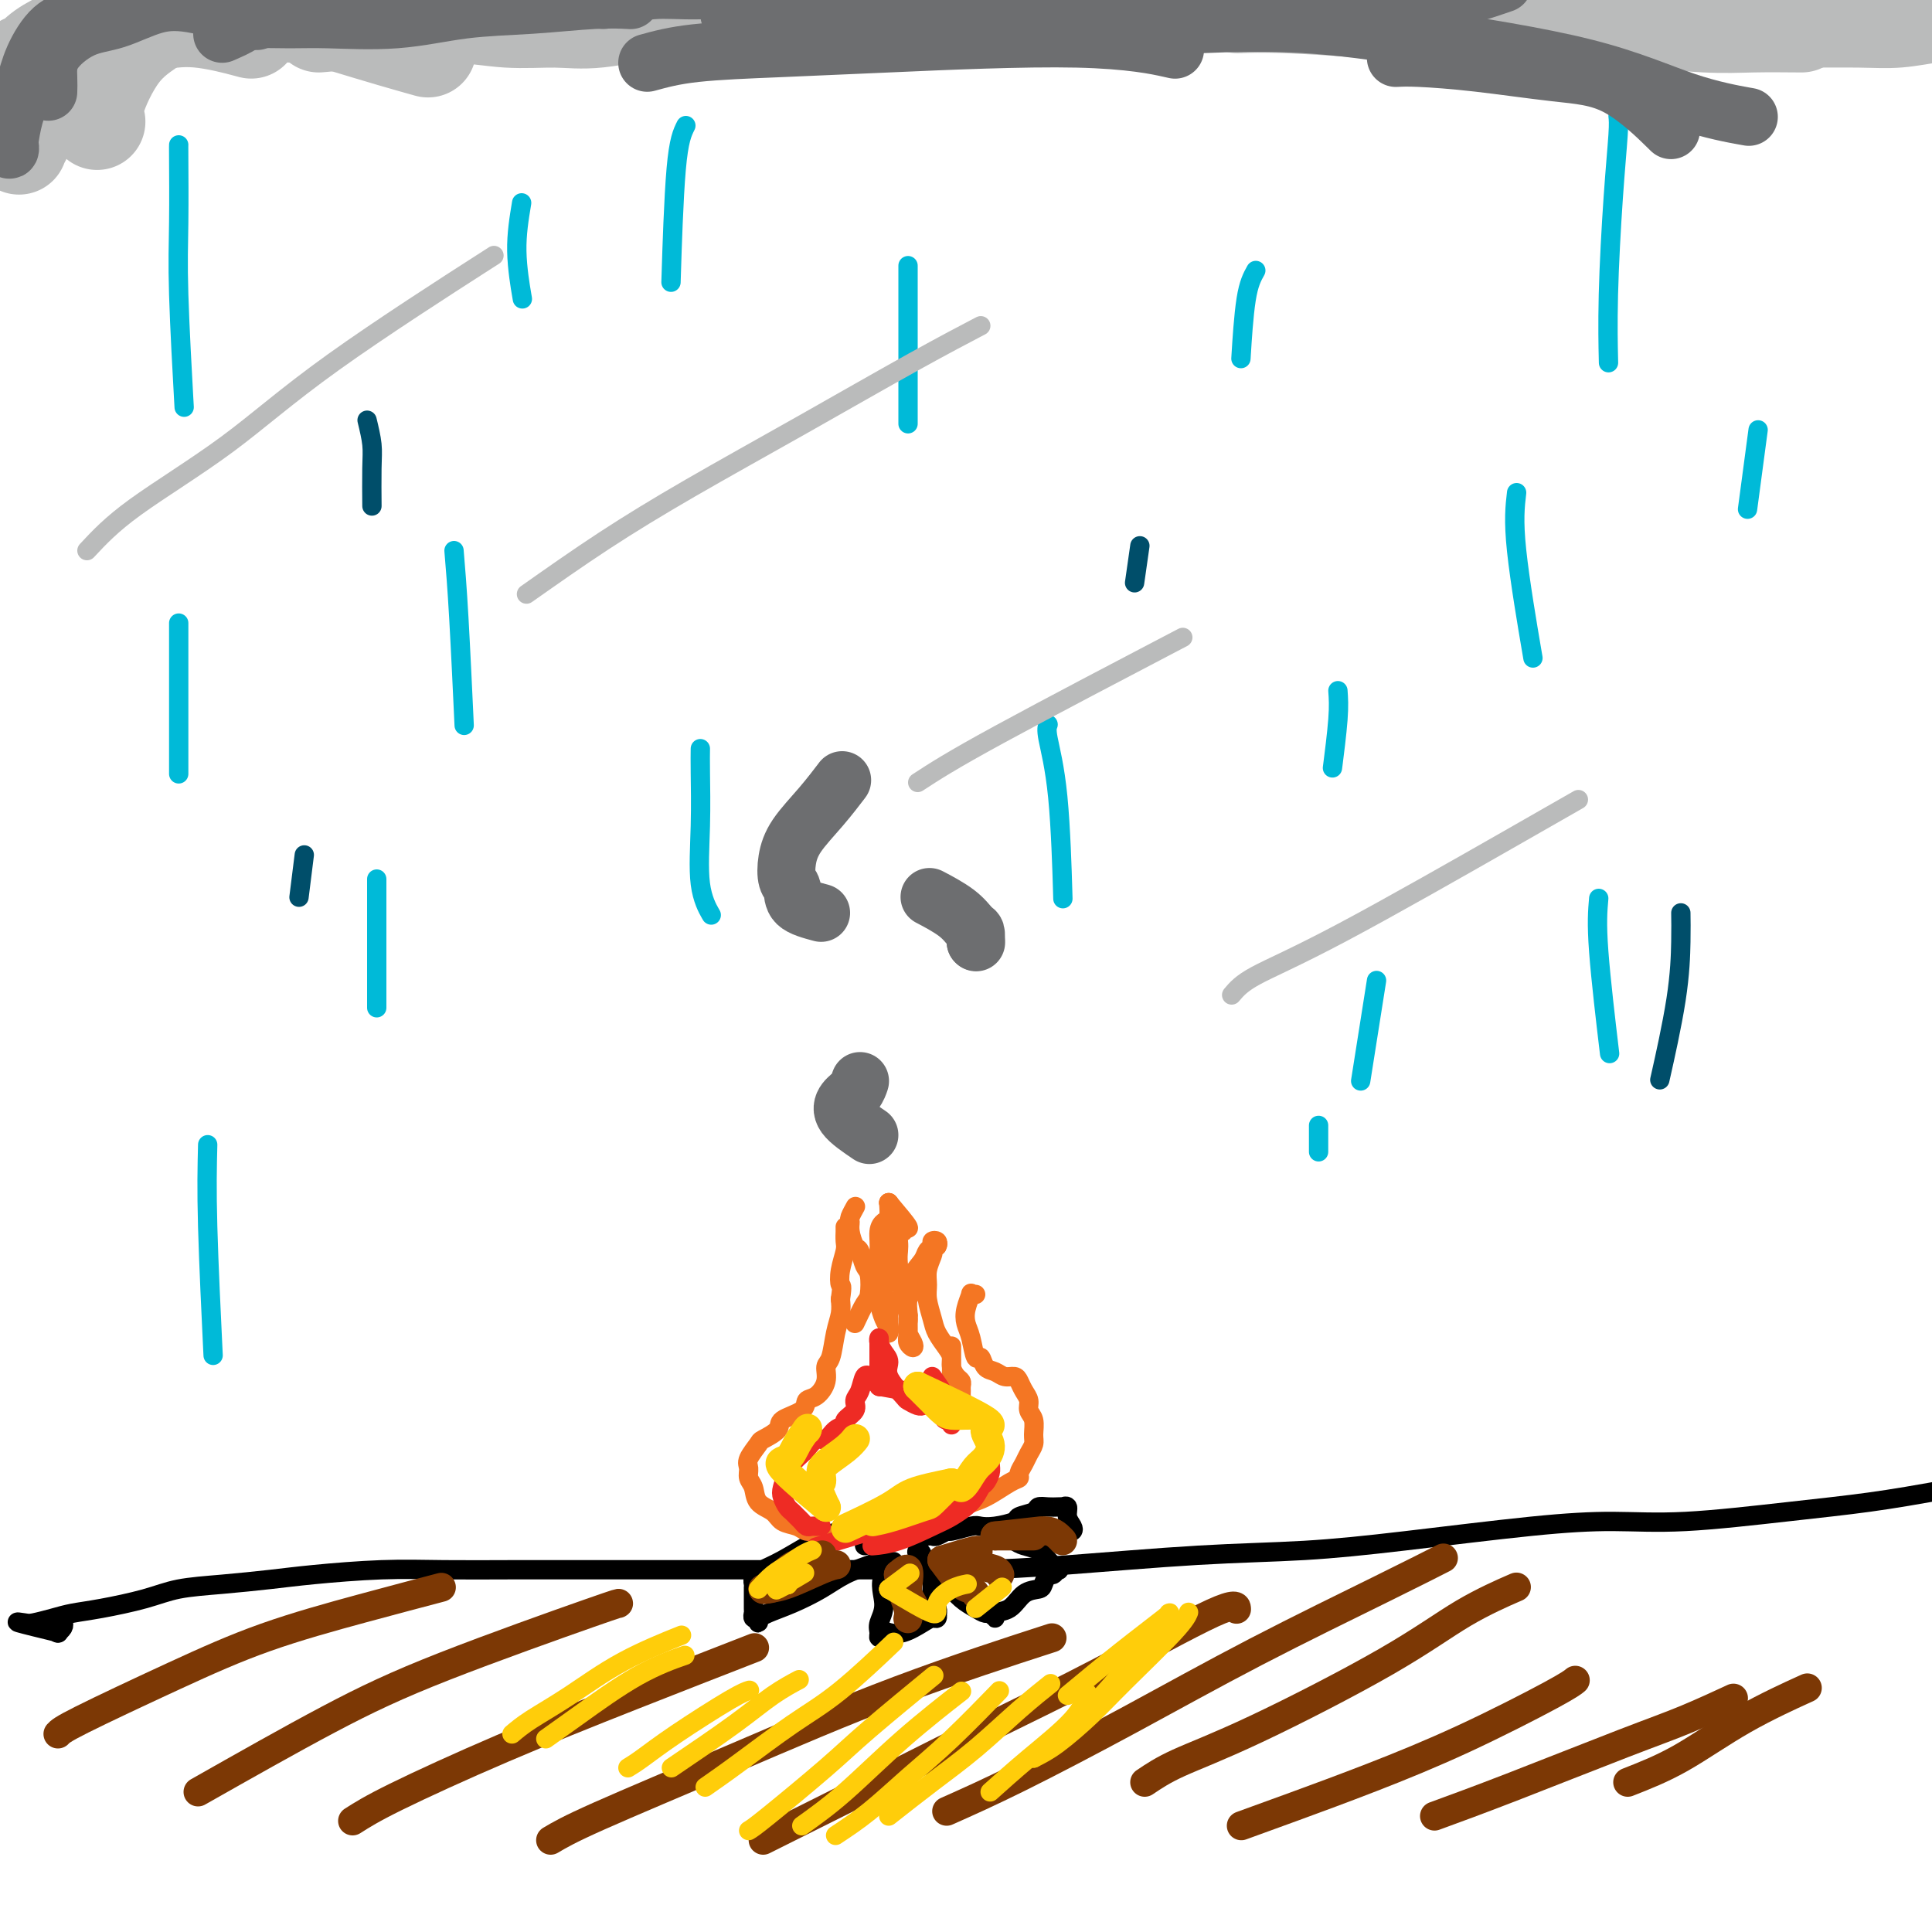 <svg viewBox='0 0 400 400' version='1.1' xmlns='http://www.w3.org/2000/svg' xmlns:xlink='http://www.w3.org/1999/xlink'><g fill='none' stroke='#000000' stroke-width='4' stroke-linecap='round' stroke-linejoin='round'><path d='M12,338c-0.107,0.083 -0.215,0.166 0,0c0.215,-0.166 0.751,-0.580 1,-1c0.249,-0.420 0.211,-0.844 0,-1c-0.211,-0.156 -0.595,-0.042 -1,0c-0.405,0.042 -0.830,0.012 -1,0c-0.170,-0.012 -0.085,-0.006 0,0'/><path d='M12,338c0.000,0.000 0.100,0.100 0.1,0.1'/><path d='M12,338c-3.460,-0.839 -6.920,-1.678 -8,-2c-1.080,-0.322 0.219,-0.127 1,0c0.781,0.127 1.043,0.186 2,0c0.957,-0.186 2.608,-0.617 4,-1c1.392,-0.383 2.524,-0.718 4,-1c1.476,-0.282 3.295,-0.509 6,-1c2.705,-0.491 6.295,-1.245 9,-2c2.705,-0.755 4.525,-1.513 7,-2c2.475,-0.487 5.604,-0.705 9,-1c3.396,-0.295 7.059,-0.668 10,-1c2.941,-0.332 5.160,-0.625 9,-1c3.840,-0.375 9.301,-0.833 14,-1c4.699,-0.167 8.637,-0.045 13,0c4.363,0.045 9.153,0.012 14,0c4.847,-0.012 9.751,-0.003 16,0c6.249,0.003 13.842,-0.001 20,0c6.158,0.001 10.882,0.008 18,0c7.118,-0.008 16.632,-0.029 24,0c7.368,0.029 12.590,0.108 18,0c5.410,-0.108 11.007,-0.403 19,-1c7.993,-0.597 18.383,-1.495 27,-2c8.617,-0.505 15.461,-0.617 22,-1c6.539,-0.383 12.773,-1.037 21,-2c8.227,-0.963 18.448,-2.236 26,-3c7.552,-0.764 12.434,-1.021 17,-1c4.566,0.021 8.816,0.318 15,0c6.184,-0.318 14.302,-1.252 21,-2c6.698,-0.748 11.977,-1.311 17,-2c5.023,-0.689 9.790,-1.504 18,-3c8.210,-1.496 19.864,-3.672 26,-5c6.136,-1.328 6.753,-1.808 7,-2c0.247,-0.192 0.123,-0.096 0,0'/><path d='M179,320c-0.027,-0.302 -0.054,-0.604 0,-1c0.054,-0.396 0.187,-0.887 0,-1c-0.187,-0.113 -0.696,0.151 -1,0c-0.304,-0.151 -0.404,-0.717 -1,-1c-0.596,-0.283 -1.690,-0.283 -3,0c-1.310,0.283 -2.838,0.850 -5,2c-2.162,1.150 -4.957,2.885 -7,4c-2.043,1.115 -3.332,1.610 -4,2c-0.668,0.390 -0.715,0.675 -1,1c-0.285,0.325 -0.809,0.690 -1,1c-0.191,0.310 -0.051,0.565 0,1c0.051,0.435 0.013,1.049 0,1c-0.013,-0.049 0.000,-0.761 0,0c-0.000,0.761 -0.014,2.993 0,4c0.014,1.007 0.057,0.788 0,1c-0.057,0.212 -0.212,0.856 0,1c0.212,0.144 0.793,-0.213 1,0c0.207,0.213 0.041,0.994 0,1c-0.041,0.006 0.042,-0.764 0,-1c-0.042,-0.236 -0.211,0.060 0,0c0.211,-0.060 0.801,-0.478 2,-1c1.199,-0.522 3.008,-1.150 5,-2c1.992,-0.850 4.166,-1.924 6,-3c1.834,-1.076 3.327,-2.154 5,-3c1.673,-0.846 3.527,-1.458 5,-2c1.473,-0.542 2.564,-1.012 3,-1c0.436,0.012 0.218,0.506 0,1'/><path d='M183,324c4.006,-1.710 1.020,0.016 0,2c-1.020,1.984 -0.074,4.227 0,6c0.074,1.773 -0.725,3.077 -1,4c-0.275,0.923 -0.028,1.464 0,2c0.028,0.536 -0.165,1.065 0,1c0.165,-0.065 0.688,-0.725 1,-1c0.312,-0.275 0.413,-0.164 1,0c0.587,0.164 1.660,0.380 3,0c1.340,-0.380 2.947,-1.355 4,-2c1.053,-0.645 1.551,-0.958 2,-1c0.449,-0.042 0.848,0.189 1,0c0.152,-0.189 0.055,-0.798 0,-1c-0.055,-0.202 -0.070,0.002 0,0c0.070,-0.002 0.225,-0.209 0,-1c-0.225,-0.791 -0.830,-2.166 -1,-3c-0.170,-0.834 0.094,-1.128 0,-2c-0.094,-0.872 -0.548,-2.322 -1,-3c-0.452,-0.678 -0.903,-0.585 -1,-1c-0.097,-0.415 0.160,-1.338 0,-2c-0.160,-0.662 -0.735,-1.063 -1,-1c-0.265,0.063 -0.218,0.589 0,1c0.218,0.411 0.609,0.705 1,1'/><path d='M191,323c-0.155,-1.544 0.956,0.596 2,2c1.044,1.404 2.019,2.074 3,3c0.981,0.926 1.966,2.109 3,3c1.034,0.891 2.117,1.489 3,2c0.883,0.511 1.566,0.935 2,1c0.434,0.065 0.618,-0.228 1,0c0.382,0.228 0.960,0.976 1,1c0.040,0.024 -0.459,-0.675 0,-1c0.459,-0.325 1.877,-0.277 3,-1c1.123,-0.723 1.950,-2.217 3,-3c1.050,-0.783 2.323,-0.855 3,-1c0.677,-0.145 0.757,-0.363 1,-1c0.243,-0.637 0.647,-1.693 1,-2c0.353,-0.307 0.654,0.135 1,0c0.346,-0.135 0.738,-0.848 1,-1c0.262,-0.152 0.394,0.258 0,0c-0.394,-0.258 -1.312,-1.183 -2,-2c-0.688,-0.817 -1.144,-1.524 -2,-2c-0.856,-0.476 -2.111,-0.720 -3,-1c-0.889,-0.280 -1.413,-0.597 -2,-1c-0.587,-0.403 -1.237,-0.893 -2,-1c-0.763,-0.107 -1.637,0.167 -2,0c-0.363,-0.167 -0.213,-0.776 0,-1c0.213,-0.224 0.489,-0.064 1,0c0.511,0.064 1.255,0.032 2,0'/><path d='M209,317c-0.776,-1.603 1.283,-1.109 3,-1c1.717,0.109 3.090,-0.166 4,0c0.910,0.166 1.355,0.774 2,1c0.645,0.226 1.489,0.069 2,0c0.511,-0.069 0.688,-0.050 1,0c0.312,0.050 0.759,0.133 1,0c0.241,-0.133 0.275,-0.480 0,-1c-0.275,-0.520 -0.861,-1.211 -1,-2c-0.139,-0.789 0.167,-1.675 0,-2c-0.167,-0.325 -0.809,-0.088 -1,0c-0.191,0.088 0.067,0.026 0,0c-0.067,-0.026 -0.460,-0.018 -1,0c-0.540,0.018 -1.227,0.046 -2,0c-0.773,-0.046 -1.631,-0.166 -2,0c-0.369,0.166 -0.249,0.619 -1,1c-0.751,0.381 -2.373,0.689 -3,1c-0.627,0.311 -0.260,0.623 -1,1c-0.740,0.377 -2.589,0.818 -4,1c-1.411,0.182 -2.385,0.105 -3,0c-0.615,-0.105 -0.872,-0.238 -2,0c-1.128,0.238 -3.128,0.848 -4,1c-0.872,0.152 -0.615,-0.156 -1,0c-0.385,0.156 -1.412,0.774 -2,1c-0.588,0.226 -0.737,0.061 -1,0c-0.263,-0.061 -0.639,-0.016 -1,0c-0.361,0.016 -0.705,0.004 -1,0c-0.295,-0.004 -0.541,-0.001 -1,0c-0.459,0.001 -1.131,0.000 -2,0c-0.869,-0.000 -1.934,-0.000 -3,0'/><path d='M185,318c-4.904,0.911 -2.165,0.188 -2,0c0.165,-0.188 -2.243,0.160 -3,0c-0.757,-0.160 0.137,-0.827 0,-1c-0.137,-0.173 -1.305,0.150 -2,0c-0.695,-0.150 -0.918,-0.771 -1,-1c-0.082,-0.229 -0.023,-0.065 0,0c0.023,0.065 0.012,0.033 0,0'/></g>
<g fill='none' stroke='#F47623' stroke-width='4' stroke-linecap='round' stroke-linejoin='round'><path d='M173,319c0.096,-0.414 0.191,-0.828 0,-1c-0.191,-0.172 -0.669,-0.102 -1,0c-0.331,0.102 -0.515,0.235 -1,0c-0.485,-0.235 -1.269,-0.840 -2,-1c-0.731,-0.160 -1.408,0.124 -2,0c-0.592,-0.124 -1.100,-0.656 -2,-1c-0.900,-0.344 -2.193,-0.501 -3,-1c-0.807,-0.499 -1.130,-1.341 -2,-2c-0.870,-0.659 -2.288,-1.134 -3,-2c-0.712,-0.866 -0.719,-2.124 -1,-3c-0.281,-0.876 -0.835,-1.372 -1,-2c-0.165,-0.628 0.058,-1.390 0,-2c-0.058,-0.610 -0.398,-1.070 0,-2c0.398,-0.930 1.533,-2.332 2,-3c0.467,-0.668 0.267,-0.603 1,-1c0.733,-0.397 2.398,-1.257 3,-2c0.602,-0.743 0.141,-1.371 1,-2c0.859,-0.629 3.038,-1.261 4,-2c0.962,-0.739 0.706,-1.585 1,-2c0.294,-0.415 1.139,-0.400 2,-1c0.861,-0.600 1.737,-1.816 2,-3c0.263,-1.184 -0.087,-2.337 0,-3c0.087,-0.663 0.611,-0.838 1,-2c0.389,-1.162 0.643,-3.313 1,-5c0.357,-1.687 0.816,-2.911 1,-4c0.184,-1.089 0.092,-2.045 0,-3'/><path d='M174,269c0.480,-3.186 0.181,-2.651 0,-3c-0.181,-0.349 -0.245,-1.581 0,-3c0.245,-1.419 0.798,-3.025 1,-4c0.202,-0.975 0.054,-1.319 0,-2c-0.054,-0.681 -0.015,-1.698 0,-2c0.015,-0.302 0.004,0.111 0,0c-0.004,-0.111 -0.001,-0.746 0,-1c0.001,-0.254 0.001,-0.127 0,0'/><path d='M177,274c0.738,-1.576 1.477,-3.151 2,-4c0.523,-0.849 0.831,-0.971 1,-2c0.169,-1.029 0.199,-2.965 0,-4c-0.199,-1.035 -0.627,-1.170 -1,-2c-0.373,-0.830 -0.689,-2.354 -1,-3c-0.311,-0.646 -0.615,-0.415 -1,-1c-0.385,-0.585 -0.849,-1.985 -1,-3c-0.151,-1.015 0.011,-1.643 0,-2c-0.011,-0.357 -0.195,-0.442 0,-1c0.195,-0.558 0.770,-1.588 1,-2c0.230,-0.412 0.115,-0.206 0,0'/><path d='M184,249c0.081,1.190 0.162,2.379 0,3c-0.162,0.621 -0.566,0.673 -1,1c-0.434,0.327 -0.898,0.930 -1,2c-0.102,1.070 0.157,2.608 0,4c-0.157,1.392 -0.732,2.638 -1,4c-0.268,1.362 -0.230,2.838 0,4c0.230,1.162 0.650,2.009 1,3c0.350,0.991 0.629,2.126 1,3c0.371,0.874 0.832,1.485 1,2c0.168,0.515 0.041,0.933 0,1c-0.041,0.067 0.003,-0.216 0,-1c-0.003,-0.784 -0.054,-2.068 0,-3c0.054,-0.932 0.214,-1.513 0,-2c-0.214,-0.487 -0.801,-0.879 -1,-2c-0.199,-1.121 -0.011,-2.969 0,-4c0.011,-1.031 -0.154,-1.243 0,-2c0.154,-0.757 0.629,-2.059 1,-3c0.371,-0.941 0.638,-1.523 1,-2c0.362,-0.477 0.818,-0.851 1,-1c0.182,-0.149 0.091,-0.075 0,0'/><path d='M184,249c0.000,0.000 0.100,0.100 0.1,0.1'/><path d='M184,249c1.812,2.147 3.624,4.294 4,5c0.376,0.706 -0.684,-0.029 -1,0c-0.316,0.029 0.111,0.823 0,1c-0.111,0.177 -0.759,-0.263 -1,0c-0.241,0.263 -0.075,1.230 0,2c0.075,0.770 0.058,1.342 0,2c-0.058,0.658 -0.159,1.401 0,3c0.159,1.599 0.578,4.053 1,6c0.422,1.947 0.849,3.388 1,4c0.151,0.612 0.027,0.396 0,1c-0.027,0.604 0.041,2.026 0,3c-0.041,0.974 -0.193,1.498 0,2c0.193,0.502 0.732,0.981 1,1c0.268,0.019 0.267,-0.421 0,-1c-0.267,-0.579 -0.799,-1.295 -1,-2c-0.201,-0.705 -0.070,-1.399 0,-2c0.070,-0.601 0.078,-1.109 0,-2c-0.078,-0.891 -0.243,-2.165 0,-3c0.243,-0.835 0.892,-1.232 1,-2c0.108,-0.768 -0.326,-1.908 0,-3c0.326,-1.092 1.412,-2.136 2,-3c0.588,-0.864 0.680,-1.549 1,-2c0.320,-0.451 0.869,-0.667 1,-1c0.131,-0.333 -0.157,-0.782 0,-1c0.157,-0.218 0.759,-0.205 1,0c0.241,0.205 0.120,0.603 0,1'/><path d='M194,258c0.551,-0.983 -0.570,-0.440 -1,0c-0.430,0.440 -0.169,0.777 0,1c0.169,0.223 0.245,0.331 0,1c-0.245,0.669 -0.810,1.897 -1,3c-0.190,1.103 -0.006,2.081 0,3c0.006,0.919 -0.166,1.779 0,3c0.166,1.221 0.671,2.802 1,4c0.329,1.198 0.483,2.012 1,3c0.517,0.988 1.396,2.148 2,3c0.604,0.852 0.932,1.394 1,2c0.068,0.606 -0.125,1.276 0,2c0.125,0.724 0.569,1.503 1,2c0.431,0.497 0.848,0.711 1,1c0.152,0.289 0.038,0.653 0,1c-0.038,0.347 0.000,0.676 0,1c-0.000,0.324 -0.039,0.642 0,1c0.039,0.358 0.154,0.757 0,1c-0.154,0.243 -0.577,0.331 -1,0c-0.423,-0.331 -0.845,-1.080 -1,-2c-0.155,-0.920 -0.041,-2.009 0,-3c0.041,-0.991 0.011,-1.882 0,-3c-0.011,-1.118 -0.003,-2.462 0,-3c0.003,-0.538 0.002,-0.269 0,0'/><path d='M202,268c-0.451,0.071 -0.903,0.142 -1,0c-0.097,-0.142 0.159,-0.495 0,0c-0.159,0.495 -0.733,1.840 -1,3c-0.267,1.160 -0.227,2.136 0,3c0.227,0.864 0.641,1.618 1,3c0.359,1.382 0.662,3.394 1,4c0.338,0.606 0.710,-0.192 1,0c0.290,0.192 0.497,1.374 1,2c0.503,0.626 1.300,0.695 2,1c0.700,0.305 1.302,0.844 2,1c0.698,0.156 1.492,-0.071 2,0c0.508,0.071 0.728,0.441 1,1c0.272,0.559 0.594,1.308 1,2c0.406,0.692 0.894,1.326 1,2c0.106,0.674 -0.171,1.388 0,2c0.171,0.612 0.789,1.122 1,2c0.211,0.878 0.014,2.123 0,3c-0.014,0.877 0.155,1.387 0,2c-0.155,0.613 -0.633,1.328 -1,2c-0.367,0.672 -0.621,1.300 -1,2c-0.379,0.700 -0.882,1.471 -1,2c-0.118,0.529 0.149,0.818 0,1c-0.149,0.182 -0.715,0.259 -2,1c-1.285,0.741 -3.289,2.146 -5,3c-1.711,0.854 -3.129,1.157 -5,2c-1.871,0.843 -4.196,2.227 -6,3c-1.804,0.773 -3.087,0.935 -5,1c-1.913,0.065 -4.457,0.032 -7,0'/><path d='M181,316c-3.833,1.000 -1.917,0.500 0,0'/></g>
<g fill='none' stroke='#EE2B24' stroke-width='4' stroke-linecap='round' stroke-linejoin='round'><path d='M170,316c-0.333,0.006 -0.667,0.013 -1,0c-0.333,-0.013 -0.667,-0.045 -1,0c-0.333,0.045 -0.667,0.168 -1,0c-0.333,-0.168 -0.667,-0.626 -1,-1c-0.333,-0.374 -0.664,-0.666 -1,-1c-0.336,-0.334 -0.675,-0.712 -1,-1c-0.325,-0.288 -0.635,-0.485 -1,-1c-0.365,-0.515 -0.784,-1.346 -1,-2c-0.216,-0.654 -0.227,-1.129 0,-2c0.227,-0.871 0.694,-2.136 1,-3c0.306,-0.864 0.452,-1.326 1,-2c0.548,-0.674 1.497,-1.560 2,-2c0.503,-0.440 0.560,-0.433 1,-1c0.440,-0.567 1.265,-1.709 2,-2c0.735,-0.291 1.382,0.270 2,0c0.618,-0.270 1.208,-1.371 2,-2c0.792,-0.629 1.784,-0.786 2,-1c0.216,-0.214 -0.346,-0.485 0,-1c0.346,-0.515 1.599,-1.273 2,-2c0.401,-0.727 -0.050,-1.424 0,-2c0.050,-0.576 0.601,-1.031 1,-2c0.399,-0.969 0.646,-2.453 1,-3c0.354,-0.547 0.815,-0.156 1,0c0.185,0.156 0.092,0.078 0,0'/><path d='M182,287c0.000,-1.088 0.000,-2.177 0,-3c-0.000,-0.823 -0.001,-1.381 0,-2c0.001,-0.619 0.003,-1.298 0,-2c-0.003,-0.702 -0.010,-1.426 0,-2c0.010,-0.574 0.038,-0.998 0,-1c-0.038,-0.002 -0.143,0.416 0,1c0.143,0.584 0.534,1.332 1,2c0.466,0.668 1.007,1.254 1,2c-0.007,0.746 -0.562,1.650 0,3c0.562,1.350 2.242,3.146 3,4c0.758,0.854 0.595,0.765 1,1c0.405,0.235 1.378,0.794 2,1c0.622,0.206 0.892,0.059 1,0c0.108,-0.059 0.054,-0.029 0,0'/><path d='M182,287c0.000,0.000 0.100,0.100 0.1,0.1'/><path d='M182,287c4.560,0.814 9.121,1.629 11,2c1.879,0.371 1.078,0.299 1,1c-0.078,0.701 0.568,2.174 1,3c0.432,0.826 0.652,1.005 1,1c0.348,-0.005 0.824,-0.194 1,0c0.176,0.194 0.050,0.770 0,1c-0.050,0.230 -0.025,0.115 0,0'/><path d='M193,285c0.758,1.066 1.516,2.132 2,3c0.484,0.868 0.693,1.539 1,2c0.307,0.461 0.713,0.712 1,1c0.287,0.288 0.454,0.612 1,1c0.546,0.388 1.470,0.840 2,1c0.530,0.160 0.667,0.028 1,0c0.333,-0.028 0.864,0.047 1,0c0.136,-0.047 -0.121,-0.218 0,0c0.121,0.218 0.621,0.823 1,1c0.379,0.177 0.637,-0.076 1,0c0.363,0.076 0.830,0.481 1,1c0.170,0.519 0.042,1.151 0,2c-0.042,0.849 0.000,1.914 0,3c-0.000,1.086 -0.043,2.195 0,3c0.043,0.805 0.171,1.308 0,2c-0.171,0.692 -0.640,1.574 -1,2c-0.360,0.426 -0.612,0.398 -1,1c-0.388,0.602 -0.914,1.836 -2,3c-1.086,1.164 -2.733,2.259 -4,3c-1.267,0.741 -2.154,1.126 -4,2c-1.846,0.874 -4.651,2.235 -7,3c-2.349,0.765 -4.243,0.933 -5,1c-0.757,0.067 -0.379,0.034 0,0'/><path d='M198,308c-0.487,0.359 -0.974,0.717 -1,1c-0.026,0.283 0.408,0.490 0,1c-0.408,0.510 -1.659,1.325 -3,2c-1.341,0.675 -2.772,1.212 -5,2c-2.228,0.788 -5.254,1.828 -9,3c-3.746,1.172 -8.213,2.478 -10,3c-1.787,0.522 -0.893,0.261 0,0'/></g>
<g fill='none' stroke='#00BAD8' stroke-width='4' stroke-linecap='round' stroke-linejoin='round'><path d='M37,30c-0.008,0.083 -0.016,0.166 0,3c0.016,2.834 0.056,8.419 0,13c-0.056,4.581 -0.207,8.156 0,15c0.207,6.844 0.774,16.955 1,21c0.226,4.045 0.113,2.022 0,0'/><path d='M37,129c0.000,2.071 0.000,4.143 0,7c0.000,2.857 0.000,6.500 0,11c0.000,4.500 0.000,9.857 0,12c0.000,2.143 0.000,1.071 0,0'/><path d='M94,114c0.311,3.689 0.622,7.378 1,14c0.378,6.622 0.822,16.178 1,20c0.178,3.822 0.089,1.911 0,0'/><path d='M78,182c0.000,2.556 0.000,5.111 0,10c0.000,4.889 0.000,12.111 0,15c0.000,2.889 0.000,1.444 0,0'/><path d='M43,237c-0.111,4.511 -0.222,9.022 0,17c0.222,7.978 0.778,19.422 1,24c0.222,4.578 0.111,2.289 0,0'/><path d='M145,155c-0.016,1.183 -0.032,2.367 0,5c0.032,2.633 0.112,6.716 0,11c-0.112,4.284 -0.415,8.769 0,12c0.415,3.231 1.547,5.209 2,6c0.453,0.791 0.226,0.396 0,0'/><path d='M142,26c-0.733,1.467 -1.467,2.933 -2,9c-0.533,6.067 -0.867,16.733 -1,21c-0.133,4.267 -0.067,2.133 0,0'/><path d='M108,42c-0.533,3.222 -1.067,6.444 -1,10c0.067,3.556 0.733,7.444 1,9c0.267,1.556 0.133,0.778 0,0'/><path d='M188,55c0.000,0.400 0.000,0.800 0,7c0.000,6.200 0.000,18.200 0,23c0.000,4.800 0.000,2.400 0,0'/><path d='M217,150c-0.196,0.476 -0.393,0.952 0,3c0.393,2.048 1.375,5.667 2,12c0.625,6.333 0.893,15.381 1,19c0.107,3.619 0.054,1.810 0,0'/><path d='M277,143c0.111,1.533 0.222,3.067 0,6c-0.222,2.933 -0.778,7.267 -1,9c-0.222,1.733 -0.111,0.867 0,0'/><path d='M273,233c0.000,2.083 0.000,4.167 0,5c0.000,0.833 0.000,0.417 0,0'/><path d='M285,203c-1.250,7.917 -2.500,15.833 -3,19c-0.500,3.167 -0.250,1.583 0,0'/><path d='M331,186c-0.222,2.533 -0.444,5.067 0,11c0.444,5.933 1.556,15.267 2,19c0.444,3.733 0.222,1.867 0,0'/><path d='M314,102c-0.333,2.844 -0.667,5.689 0,12c0.667,6.311 2.333,16.089 3,20c0.667,3.911 0.333,1.956 0,0'/><path d='M260,56c-0.733,1.311 -1.467,2.622 -2,6c-0.533,3.378 -0.867,8.822 -1,11c-0.133,2.178 -0.067,1.089 0,0'/><path d='M335,24c0.083,0.721 0.166,1.442 0,4c-0.166,2.558 -0.581,6.954 -1,13c-0.419,6.046 -0.844,13.743 -1,20c-0.156,6.257 -0.045,11.073 0,13c0.045,1.927 0.022,0.963 0,0'/><path d='M364,89c-0.833,6.250 -1.667,12.500 -2,15c-0.333,2.500 -0.167,1.250 0,0'/></g>
<g fill='none' stroke='#BABBBB' stroke-width='20' stroke-linecap='round' stroke-linejoin='round'><path d='M6,14c-0.401,0.124 -0.803,0.249 -1,0c-0.197,-0.249 -0.191,-0.871 0,-1c0.191,-0.129 0.567,0.235 1,0c0.433,-0.235 0.923,-1.068 2,-2c1.077,-0.932 2.742,-1.961 5,-3c2.258,-1.039 5.108,-2.087 8,-3c2.892,-0.913 5.826,-1.689 7,-2c1.174,-0.311 0.587,-0.155 0,0'/><path d='M16,8c4.970,-1.095 9.940,-2.190 14,-3c4.060,-0.810 7.208,-1.333 11,-1c3.792,0.333 8.226,1.524 10,2c1.774,0.476 0.887,0.238 0,0'/><path d='M14,9c2.184,-1.178 4.367,-2.355 5,-3c0.633,-0.645 -0.285,-0.756 2,-1c2.285,-0.244 7.774,-0.620 12,-1c4.226,-0.380 7.189,-0.764 12,-1c4.811,-0.236 11.469,-0.326 16,0c4.531,0.326 6.936,1.067 10,2c3.064,0.933 6.786,2.059 10,3c3.214,0.941 5.918,1.697 7,2c1.082,0.303 0.541,0.151 0,0'/><path d='M66,5c3.133,-0.278 6.267,-0.556 11,-1c4.733,-0.444 11.067,-1.055 16,-1c4.933,0.055 8.465,0.774 12,1c3.535,0.226 7.071,-0.043 10,0c2.929,0.043 5.250,0.396 9,0c3.750,-0.396 8.929,-1.542 11,-2c2.071,-0.458 1.036,-0.229 0,0'/><path d='M106,2c0.442,-0.304 0.884,-0.609 4,-1c3.116,-0.391 8.907,-0.869 14,-1c5.093,-0.131 9.490,0.084 14,0c4.510,-0.084 9.134,-0.467 15,-1c5.866,-0.533 12.974,-1.215 20,-2c7.026,-0.785 13.968,-1.673 21,-2c7.032,-0.327 14.152,-0.093 17,0c2.848,0.093 1.424,0.047 0,0'/><path d='M145,3c3.062,-0.358 6.125,-0.716 10,-1c3.875,-0.284 8.563,-0.493 16,-1c7.437,-0.507 17.623,-1.313 28,-2c10.377,-0.687 20.947,-1.256 29,-2c8.053,-0.744 13.591,-1.662 18,-2c4.409,-0.338 7.688,-0.097 9,0c1.312,0.097 0.656,0.048 0,0'/><path d='M174,1c1.737,-0.340 3.474,-0.681 6,-1c2.526,-0.319 5.840,-0.618 13,-1c7.160,-0.382 18.167,-0.848 30,-1c11.833,-0.152 24.491,0.011 33,0c8.509,-0.011 12.868,-0.195 20,0c7.132,0.195 17.038,0.770 21,1c3.962,0.230 1.981,0.115 0,0'/><path d='M216,-1c1.552,0.007 3.105,0.014 4,0c0.895,-0.014 1.133,-0.049 3,0c1.867,0.049 5.362,0.183 10,0c4.638,-0.183 10.418,-0.682 20,-1c9.582,-0.318 22.967,-0.453 33,-1c10.033,-0.547 16.713,-1.506 23,-2c6.287,-0.494 12.182,-0.525 17,-1c4.818,-0.475 8.559,-1.395 12,-2c3.441,-0.605 6.580,-0.894 8,-1c1.420,-0.106 1.120,-0.030 1,0c-0.120,0.030 -0.060,0.015 0,0'/><path d='M292,0c1.019,-0.085 2.039,-0.169 5,0c2.961,0.169 7.865,0.592 12,1c4.135,0.408 7.502,0.800 11,1c3.498,0.200 7.126,0.208 10,0c2.874,-0.208 4.994,-0.630 7,-1c2.006,-0.370 3.899,-0.687 5,-1c1.101,-0.313 1.412,-0.623 1,-1c-0.412,-0.377 -1.546,-0.822 -2,-1c-0.454,-0.178 -0.227,-0.089 0,0'/><path d='M305,5c1.784,-0.416 3.568,-0.831 4,-1c0.432,-0.169 -0.489,-0.091 2,0c2.489,0.091 8.389,0.194 13,0c4.611,-0.194 7.933,-0.684 11,-1c3.067,-0.316 5.880,-0.459 9,-1c3.120,-0.541 6.549,-1.479 9,-2c2.451,-0.521 3.925,-0.624 6,-1c2.075,-0.376 4.751,-1.024 6,-1c1.249,0.024 1.071,0.721 1,1c-0.071,0.279 -0.036,0.139 0,0'/><path d='M340,2c1.021,0.309 2.042,0.619 4,1c1.958,0.381 4.853,0.835 8,1c3.147,0.165 6.547,0.041 10,0c3.453,-0.041 6.959,0.002 11,0c4.041,-0.002 8.617,-0.049 12,0c3.383,0.049 5.572,0.196 8,0c2.428,-0.196 5.094,-0.733 7,-1c1.906,-0.267 3.052,-0.264 4,0c0.948,0.264 1.700,0.790 2,1c0.300,0.210 0.150,0.105 0,0'/><path d='M373,5c-3.447,-0.030 -6.894,-0.060 -10,0c-3.106,0.060 -5.873,0.209 -10,0c-4.127,-0.209 -9.616,-0.777 -14,-1c-4.384,-0.223 -7.663,-0.102 -11,0c-3.337,0.102 -6.730,0.185 -12,0c-5.270,-0.185 -12.415,-0.638 -18,-1c-5.585,-0.362 -9.610,-0.633 -15,-1c-5.390,-0.367 -12.143,-0.830 -17,-1c-4.857,-0.170 -7.816,-0.049 -9,0c-1.184,0.049 -0.592,0.024 0,0'/><path d='M300,-1c-1.641,-0.401 -3.282,-0.802 -8,-1c-4.718,-0.198 -12.512,-0.193 -19,0c-6.488,0.193 -11.670,0.573 -20,1c-8.330,0.427 -19.809,0.899 -28,1c-8.191,0.101 -13.095,-0.169 -18,0c-4.905,0.169 -9.809,0.777 -14,1c-4.191,0.223 -7.667,0.060 -10,0c-2.333,-0.060 -3.524,-0.017 -4,0c-0.476,0.017 -0.238,0.009 0,0'/><path d='M242,0c-0.895,-0.016 -1.790,-0.032 -4,0c-2.210,0.032 -5.733,0.111 -10,0c-4.267,-0.111 -9.276,-0.411 -16,0c-6.724,0.411 -15.163,1.534 -23,2c-7.837,0.466 -15.071,0.276 -21,0c-5.929,-0.276 -10.553,-0.637 -15,-1c-4.447,-0.363 -8.718,-0.726 -13,-1c-4.282,-0.274 -8.576,-0.458 -12,0c-3.424,0.458 -5.978,1.560 -7,2c-1.022,0.440 -0.511,0.220 0,0'/><path d='M43,0c-1.606,0.079 -3.211,0.158 -5,1c-1.789,0.842 -3.761,2.447 -6,4c-2.239,1.553 -4.744,3.056 -7,6c-2.256,2.944 -4.261,7.331 -5,10c-0.739,2.669 -0.211,3.620 0,4c0.211,0.380 0.106,0.190 0,0'/><path d='M27,4c-2.018,0.905 -4.037,1.809 -6,3c-1.963,1.191 -3.871,2.668 -6,5c-2.129,2.332 -4.480,5.518 -6,8c-1.520,2.482 -2.208,4.260 -3,6c-0.792,1.740 -1.688,3.441 -2,4c-0.312,0.559 -0.040,-0.022 0,0c0.040,0.022 -0.152,0.649 0,0c0.152,-0.649 0.648,-2.574 1,-4c0.352,-1.426 0.560,-2.351 1,-4c0.440,-1.649 1.111,-4.020 2,-6c0.889,-1.980 1.996,-3.569 3,-5c1.004,-1.431 1.904,-2.702 3,-4c1.096,-1.298 2.386,-2.621 5,-4c2.614,-1.379 6.552,-2.814 10,-4c3.448,-1.186 6.407,-2.122 12,-3c5.593,-0.878 13.819,-1.699 21,-2c7.181,-0.301 13.318,-0.081 19,0c5.682,0.081 10.909,0.023 13,0c2.091,-0.023 1.045,-0.012 0,0'/></g>
<g fill='none' stroke='#6D6E70' stroke-width='12' stroke-linecap='round' stroke-linejoin='round'><path d='M1,30c0.418,0.536 0.836,1.072 1,1c0.164,-0.072 0.073,-0.750 0,-1c-0.073,-0.250 -0.128,-0.070 0,-1c0.128,-0.930 0.438,-2.971 1,-5c0.562,-2.029 1.377,-4.046 2,-6c0.623,-1.954 1.054,-3.843 2,-6c0.946,-2.157 2.409,-4.581 4,-6c1.591,-1.419 3.312,-1.834 4,-2c0.688,-0.166 0.344,-0.083 0,0'/><path d='M10,19c0.026,-0.843 0.052,-1.686 0,-3c-0.052,-1.314 -0.180,-3.097 1,-5c1.180,-1.903 3.670,-3.924 6,-5c2.330,-1.076 4.500,-1.205 7,-2c2.500,-0.795 5.330,-2.254 8,-3c2.670,-0.746 5.180,-0.778 9,0c3.820,0.778 8.948,2.365 11,3c2.052,0.635 1.026,0.317 0,0'/><path d='M46,7c1.666,-0.731 3.332,-1.462 4,-2c0.668,-0.538 0.339,-0.883 2,-1c1.661,-0.117 5.312,-0.006 8,0c2.688,0.006 4.411,-0.093 8,0c3.589,0.093 9.043,0.379 14,0c4.957,-0.379 9.417,-1.422 14,-2c4.583,-0.578 9.290,-0.691 14,-1c4.710,-0.309 9.422,-0.814 13,-1c3.578,-0.186 6.022,-0.053 7,0c0.978,0.053 0.489,0.027 0,0'/><path d='M125,0c3.496,-0.870 6.992,-1.740 10,-2c3.008,-0.260 5.529,0.091 10,0c4.471,-0.091 10.891,-0.623 16,-1c5.109,-0.377 8.908,-0.598 16,-1c7.092,-0.402 17.478,-0.984 25,-1c7.522,-0.016 12.179,0.534 16,1c3.821,0.466 6.806,0.847 8,1c1.194,0.153 0.597,0.076 0,0'/><path d='M196,2c2.566,-0.867 5.133,-1.734 6,-2c0.867,-0.266 0.036,0.070 2,0c1.964,-0.070 6.725,-0.544 11,-1c4.275,-0.456 8.065,-0.893 13,-1c4.935,-0.107 11.013,0.116 14,0c2.987,-0.116 2.881,-0.570 6,-1c3.119,-0.430 9.463,-0.837 12,-1c2.537,-0.163 1.269,-0.081 0,0'/><path d='M198,0c1.562,-0.277 3.124,-0.554 7,-1c3.876,-0.446 10.066,-1.061 15,-1c4.934,0.061 8.612,0.797 13,1c4.388,0.203 9.485,-0.128 14,0c4.515,0.128 8.447,0.715 12,1c3.553,0.285 6.726,0.269 10,0c3.274,-0.269 6.650,-0.791 8,-1c1.350,-0.209 0.675,-0.104 0,0'/><path d='M151,3c2.498,-0.421 4.995,-0.842 6,-1c1.005,-0.158 0.516,-0.053 2,0c1.484,0.053 4.941,0.055 11,0c6.059,-0.055 14.721,-0.166 23,0c8.279,0.166 16.175,0.608 25,1c8.825,0.392 18.580,0.735 27,1c8.420,0.265 15.504,0.452 24,0c8.496,-0.452 18.403,-1.545 26,-3c7.597,-1.455 12.885,-3.273 15,-4c2.115,-0.727 1.058,-0.364 0,0'/><path d='M289,12c1.156,-0.060 2.311,-0.120 5,0c2.689,0.120 6.911,0.419 12,1c5.089,0.581 11.044,1.444 16,2c4.956,0.556 8.911,0.803 13,3c4.089,2.197 8.311,6.342 10,8c1.689,1.658 0.844,0.829 0,0'/><path d='M134,13c2.723,-0.750 5.446,-1.500 10,-2c4.554,-0.500 10.938,-0.750 17,-1c6.062,-0.250 11.800,-0.500 23,-1c11.200,-0.500 27.862,-1.250 39,-1c11.138,0.250 16.754,1.500 19,2c2.246,0.500 1.123,0.250 0,0'/><path d='M234,6c4.491,-0.367 8.981,-0.734 15,-1c6.019,-0.266 13.565,-0.432 21,0c7.435,0.432 14.757,1.461 25,3c10.243,1.539 23.405,3.588 33,6c9.595,2.412 15.622,5.188 21,7c5.378,1.812 10.108,2.661 12,3c1.892,0.339 0.946,0.170 0,0'/></g>
<g fill='none' stroke='#004E6A' stroke-width='4' stroke-linecap='round' stroke-linejoin='round'><path d='M236,113c-0.417,2.917 -0.833,5.833 -1,7c-0.167,1.167 -0.083,0.583 0,0'/><path d='M76,87c0.423,1.756 0.845,3.512 1,5c0.155,1.488 0.042,2.708 0,5c-0.042,2.292 -0.012,5.655 0,7c0.012,1.345 0.006,0.673 0,0'/><path d='M63,177c-0.417,3.333 -0.833,6.667 -1,8c-0.167,1.333 -0.083,0.667 0,0'/><path d='M348,189c0.024,1.625 0.048,3.250 0,6c-0.048,2.750 -0.167,6.625 -1,12c-0.833,5.375 -2.381,12.250 -3,15c-0.619,2.750 -0.310,1.375 0,0'/></g>
<g fill='none' stroke='#FFCD0A' stroke-width='6' stroke-linecap='round' stroke-linejoin='round'><path d='M171,312c-0.959,-2.163 -1.918,-4.326 -2,-5c-0.082,-0.674 0.714,0.141 1,0c0.286,-0.141 0.063,-1.240 0,-2c-0.063,-0.760 0.035,-1.183 1,-2c0.965,-0.817 2.798,-2.028 4,-3c1.202,-0.972 1.772,-1.706 2,-2c0.228,-0.294 0.114,-0.147 0,0'/><path d='M171,312c0.000,0.000 0.100,0.100 0.1,0.1'/><path d='M171,312c-3.872,-3.222 -7.745,-6.443 -9,-8c-1.255,-1.557 0.107,-1.448 1,-2c0.893,-0.552 1.317,-1.764 2,-3c0.683,-1.236 1.624,-2.496 2,-3c0.376,-0.504 0.188,-0.252 0,0'/><path d='M167,296c0.000,0.000 0.100,0.100 0.1,0.1'/><path d='M190,287c1.318,1.321 2.636,2.641 3,3c0.364,0.359 -0.224,-0.244 0,0c0.224,0.244 1.262,1.333 2,2c0.738,0.667 1.177,0.911 2,1c0.823,0.089 2.029,0.024 3,0c0.971,-0.024 1.706,-0.007 2,0c0.294,0.007 0.147,0.003 0,0'/><path d='M190,287c5.952,2.801 11.904,5.603 14,7c2.096,1.397 0.334,1.390 0,2c-0.334,0.610 0.758,1.838 1,3c0.242,1.162 -0.366,2.259 -1,3c-0.634,0.741 -1.294,1.126 -2,2c-0.706,0.874 -1.459,2.235 -2,3c-0.541,0.765 -0.869,0.933 -1,1c-0.131,0.067 -0.066,0.034 0,0'/><path d='M197,307c-1.614,1.630 -3.228,3.260 -4,4c-0.772,0.740 -0.702,0.590 -2,1c-1.298,0.410 -3.965,1.380 -6,2c-2.035,0.620 -3.439,0.892 -4,1c-0.561,0.108 -0.281,0.054 0,0'/><path d='M197,307c-3.054,0.625 -6.107,1.250 -8,2c-1.893,0.750 -2.625,1.625 -5,3c-2.375,1.375 -6.393,3.250 -8,4c-1.607,0.750 -0.804,0.375 0,0'/></g>
<g fill='none' stroke='#7C3805' stroke-width='6' stroke-linecap='round' stroke-linejoin='round'><path d='M158,329c-0.062,-0.010 -0.124,-0.019 0,0c0.124,0.019 0.433,0.068 1,0c0.567,-0.068 1.392,-0.253 2,-1c0.608,-0.747 0.998,-2.056 2,-3c1.002,-0.944 2.616,-1.523 4,-2c1.384,-0.477 2.538,-0.850 3,-1c0.462,-0.150 0.231,-0.075 0,0'/><path d='M158,329c0.000,0.000 0.100,0.100 0.1,0.1'/><path d='M158,329c1.411,-0.113 2.821,-0.226 5,-1c2.179,-0.774 5.125,-2.208 7,-3c1.875,-0.792 2.679,-0.940 3,-1c0.321,-0.060 0.161,-0.030 0,0'/><path d='M186,326c0.453,1.230 0.906,2.459 1,3c0.094,0.541 -0.171,0.392 0,1c0.171,0.608 0.777,1.971 1,3c0.223,1.029 0.064,1.722 0,2c-0.064,0.278 -0.032,0.139 0,0'/><path d='M186,326c0.837,-0.718 1.675,-1.435 2,-1c0.325,0.435 0.139,2.024 0,3c-0.139,0.976 -0.230,1.340 0,2c0.230,0.660 0.780,1.617 1,2c0.220,0.383 0.110,0.191 0,0'/><path d='M195,323c1.494,2.030 2.988,4.060 4,5c1.012,0.940 1.542,0.792 2,1c0.458,0.208 0.845,0.774 1,1c0.155,0.226 0.077,0.113 0,0'/><path d='M195,323c2.967,-0.904 5.933,-1.808 7,-2c1.067,-0.192 0.233,0.327 0,1c-0.233,0.673 0.133,1.500 1,2c0.867,0.500 2.233,0.673 3,1c0.767,0.327 0.933,0.808 1,1c0.067,0.192 0.033,0.096 0,0'/><path d='M206,318c1.238,0.000 2.475,0.000 3,0c0.525,0.000 0.337,0.000 1,0c0.663,0.000 2.179,0.000 3,0c0.821,0.000 0.949,0.000 1,0c0.051,0.000 0.026,0.000 0,0'/><path d='M206,318c3.850,-0.429 7.701,-0.857 9,-1c1.299,-0.143 0.047,0.000 0,0c-0.047,-0.000 1.111,-0.144 2,0c0.889,0.144 1.509,0.577 2,1c0.491,0.423 0.855,0.835 1,1c0.145,0.165 0.073,0.082 0,0'/><path d='M12,359c0.408,-0.451 0.815,-0.903 5,-3c4.185,-2.097 12.146,-5.841 19,-9c6.854,-3.159 12.600,-5.733 19,-8c6.400,-2.267 13.454,-4.226 20,-6c6.546,-1.774 12.585,-3.364 15,-4c2.415,-0.636 1.208,-0.318 0,0'/><path d='M41,371c9.555,-5.411 19.110,-10.823 27,-15c7.890,-4.177 14.115,-7.120 24,-11c9.885,-3.880 23.431,-8.699 30,-11c6.569,-2.301 6.163,-2.086 6,-2c-0.163,0.086 -0.081,0.043 0,0'/><path d='M73,377c1.947,-1.242 3.895,-2.485 9,-5c5.105,-2.515 13.368,-6.303 22,-10c8.632,-3.697 17.632,-7.303 27,-11c9.368,-3.697 19.105,-7.485 23,-9c3.895,-1.515 1.947,-0.758 0,0'/><path d='M114,381c1.855,-1.099 3.710,-2.198 10,-5c6.290,-2.802 17.016,-7.308 28,-12c10.984,-4.692 22.226,-9.571 34,-14c11.774,-4.429 24.078,-8.408 29,-10c4.922,-1.592 2.461,-0.796 0,0'/><path d='M158,381c1.879,-0.941 3.757,-1.883 8,-4c4.243,-2.117 10.850,-5.411 18,-9c7.150,-3.589 14.844,-7.473 22,-11c7.156,-3.527 13.774,-6.698 22,-11c8.226,-4.302 18.061,-9.735 23,-12c4.939,-2.265 4.983,-1.361 5,-1c0.017,0.361 0.009,0.181 0,0'/><path d='M196,375c4.338,-1.932 8.677,-3.863 15,-7c6.323,-3.137 14.631,-7.479 23,-12c8.369,-4.521 16.800,-9.222 26,-14c9.200,-4.778 19.169,-9.632 26,-13c6.831,-3.368 10.523,-5.248 12,-6c1.477,-0.752 0.738,-0.376 0,0'/><path d='M237,369c1.857,-1.252 3.715,-2.504 7,-4c3.285,-1.496 7.999,-3.235 16,-7c8.001,-3.765 19.289,-9.556 27,-14c7.711,-4.444 11.845,-7.543 16,-10c4.155,-2.457 8.330,-4.274 10,-5c1.670,-0.726 0.835,-0.363 0,0'/><path d='M257,378c3.278,-1.187 6.556,-2.374 11,-4c4.444,-1.626 10.053,-3.690 16,-6c5.947,-2.310 12.233,-4.867 19,-8c6.767,-3.133 14.014,-6.844 18,-9c3.986,-2.156 4.710,-2.759 5,-3c0.290,-0.241 0.145,-0.121 0,0'/><path d='M297,376c4.480,-1.636 8.960,-3.273 16,-6c7.040,-2.727 16.640,-6.545 23,-9c6.360,-2.455 9.482,-3.545 13,-5c3.518,-1.455 7.434,-3.273 9,-4c1.566,-0.727 0.783,-0.364 0,0'/><path d='M337,369c3.536,-1.387 7.071,-2.774 11,-5c3.929,-2.226 8.250,-5.292 13,-8c4.750,-2.708 9.929,-5.060 12,-6c2.071,-0.940 1.036,-0.470 0,0'/></g>
<g fill='none' stroke='#FFCD0A' stroke-width='4' stroke-linecap='round' stroke-linejoin='round'><path d='M106,359c1.030,-0.874 2.061,-1.748 4,-3c1.939,-1.252 4.788,-2.882 8,-5c3.212,-2.118 6.788,-4.724 11,-7c4.212,-2.276 9.061,-4.222 11,-5c1.939,-0.778 0.970,-0.389 0,0'/><path d='M113,360c1.869,-1.327 3.738,-2.655 7,-5c3.262,-2.345 7.917,-5.708 12,-8c4.083,-2.292 7.595,-3.512 9,-4c1.405,-0.488 0.702,-0.244 0,0'/><path d='M130,366c0.777,-0.475 1.553,-0.951 3,-2c1.447,-1.049 3.563,-2.673 7,-5c3.437,-2.327 8.195,-5.357 11,-7c2.805,-1.643 3.659,-1.898 4,-2c0.341,-0.102 0.171,-0.051 0,0'/><path d='M139,366c4.738,-3.214 9.476,-6.429 13,-9c3.524,-2.571 5.833,-4.500 8,-6c2.167,-1.500 4.190,-2.571 5,-3c0.810,-0.429 0.405,-0.214 0,0'/><path d='M146,370c1.936,-1.348 3.872,-2.695 7,-5c3.128,-2.305 7.447,-5.566 11,-8c3.553,-2.434 6.341,-4.040 10,-7c3.659,-2.960 8.188,-7.274 10,-9c1.812,-1.726 0.906,-0.863 0,0'/><path d='M155,379c0.509,-0.298 1.018,-0.596 4,-3c2.982,-2.404 8.439,-6.912 12,-10c3.561,-3.088 5.228,-4.754 9,-8c3.772,-3.246 9.649,-8.070 12,-10c2.351,-1.930 1.175,-0.965 0,0'/><path d='M166,378c2.774,-1.982 5.548,-3.964 9,-7c3.452,-3.036 7.583,-7.125 12,-11c4.417,-3.875 9.119,-7.536 11,-9c1.881,-1.464 0.940,-0.732 0,0'/><path d='M173,380c2.254,-1.491 4.507,-2.982 7,-5c2.493,-2.018 5.225,-4.561 8,-7c2.775,-2.439 5.593,-4.772 9,-8c3.407,-3.228 7.402,-7.351 9,-9c1.598,-1.649 0.799,-0.825 0,0'/><path d='M184,376c3.010,-2.368 6.019,-4.737 9,-7c2.981,-2.263 5.933,-4.421 9,-7c3.067,-2.579 6.249,-5.579 9,-8c2.751,-2.421 5.072,-4.263 6,-5c0.928,-0.737 0.464,-0.368 0,0'/><path d='M205,371c2.452,-2.202 4.905,-4.405 8,-7c3.095,-2.595 6.833,-5.583 9,-8c2.167,-2.417 2.762,-4.262 3,-5c0.238,-0.738 0.119,-0.369 0,0'/><path d='M214,364c2.744,-2.381 5.488,-4.762 8,-7c2.512,-2.238 4.792,-4.333 8,-8c3.208,-3.667 7.345,-8.905 9,-11c1.655,-2.095 0.827,-1.048 0,0'/><path d='M214,364c1.458,-0.728 2.916,-1.456 5,-3c2.084,-1.544 4.793,-3.903 7,-6c2.207,-2.097 3.911,-3.933 7,-7c3.089,-3.067 7.562,-7.364 10,-10c2.438,-2.636 2.839,-3.610 3,-4c0.161,-0.390 0.080,-0.195 0,0'/><path d='M221,351c3.661,-3.042 7.321,-6.083 11,-9c3.679,-2.917 7.375,-5.708 9,-7c1.625,-1.292 1.179,-1.083 1,-1c-0.179,0.083 -0.089,0.042 0,0'/><path d='M157,329c1.003,-1.094 2.006,-2.188 3,-3c0.994,-0.812 1.978,-1.341 3,-2c1.022,-0.659 2.083,-1.447 3,-2c0.917,-0.553 1.691,-0.872 2,-1c0.309,-0.128 0.155,-0.064 0,0'/><path d='M184,329c1.667,-1.250 3.333,-2.500 4,-3c0.667,-0.500 0.333,-0.250 0,0'/><path d='M184,329c0.000,0.000 0.100,0.100 0.1,0.1'/><path d='M184,329c3.758,2.257 7.515,4.514 9,5c1.485,0.486 0.697,-0.797 1,-2c0.303,-1.203 1.697,-2.324 3,-3c1.303,-0.676 2.515,-0.907 3,-1c0.485,-0.093 0.242,-0.046 0,0'/><path d='M202,333c2.083,-1.667 4.167,-3.333 5,-4c0.833,-0.667 0.417,-0.333 0,0'/><path d='M163,328c0.000,0.000 0.100,0.100 0.1,0.1'/><path d='M163,328c0.000,0.000 0.100,0.100 0.1,0.1'/><path d='M163,328c-1.411,0.762 -2.821,1.524 -2,1c0.821,-0.524 3.875,-2.333 5,-3c1.125,-0.667 0.321,-0.190 0,0c-0.321,0.190 -0.161,0.095 0,0'/></g>
<g fill='none' stroke='#BABBBB' stroke-width='4' stroke-linecap='round' stroke-linejoin='round'><path d='M18,114c2.502,-2.687 5.005,-5.375 10,-9c4.995,-3.625 12.483,-8.188 19,-13c6.517,-4.812 12.062,-9.872 22,-17c9.938,-7.128 24.268,-16.322 30,-20c5.732,-3.678 2.866,-1.839 0,0'/><path d='M109,123c5.263,-3.707 10.526,-7.415 16,-11c5.474,-3.585 11.160,-7.049 18,-11c6.840,-3.951 14.833,-8.389 23,-13c8.167,-4.611 16.506,-9.395 23,-13c6.494,-3.605 11.141,-6.030 13,-7c1.859,-0.970 0.929,-0.485 0,0'/><path d='M190,162c3.400,-2.222 6.800,-4.444 17,-10c10.200,-5.556 27.200,-14.444 34,-18c6.800,-3.556 3.400,-1.778 0,0'/><path d='M255,206c0.994,-1.183 1.987,-2.367 5,-4c3.013,-1.633 8.045,-3.716 18,-9c9.955,-5.284 24.834,-13.769 34,-19c9.166,-5.231 12.619,-7.209 14,-8c1.381,-0.791 0.691,-0.396 0,0'/></g>
<g fill='none' stroke='#6D6E70' stroke-width='12' stroke-linecap='round' stroke-linejoin='round'><path d='M180,235c-2.061,-1.396 -4.121,-2.791 -5,-4c-0.879,-1.209 -0.576,-2.231 0,-3c0.576,-0.769 1.424,-1.284 2,-2c0.576,-0.716 0.879,-1.633 1,-2c0.121,-0.367 0.061,-0.183 0,0'/><path d='M202,195c0.062,-0.799 0.124,-1.598 0,-2c-0.124,-0.402 -0.435,-0.407 -1,-1c-0.565,-0.593 -1.383,-1.775 -3,-3c-1.617,-1.225 -4.033,-2.493 -5,-3c-0.967,-0.507 -0.483,-0.254 0,0'/><path d='M202,195c0.000,0.000 0.100,0.100 0.1,0.1'/><path d='M170,189c-2.028,-0.542 -4.057,-1.084 -5,-2c-0.943,-0.916 -0.802,-2.207 -1,-3c-0.198,-0.793 -0.736,-1.089 -1,-2c-0.264,-0.911 -0.256,-2.438 0,-4c0.256,-1.563 0.759,-3.161 2,-5c1.241,-1.839 3.219,-3.918 5,-6c1.781,-2.082 3.366,-4.166 4,-5c0.634,-0.834 0.317,-0.417 0,0'/></g>
</svg>